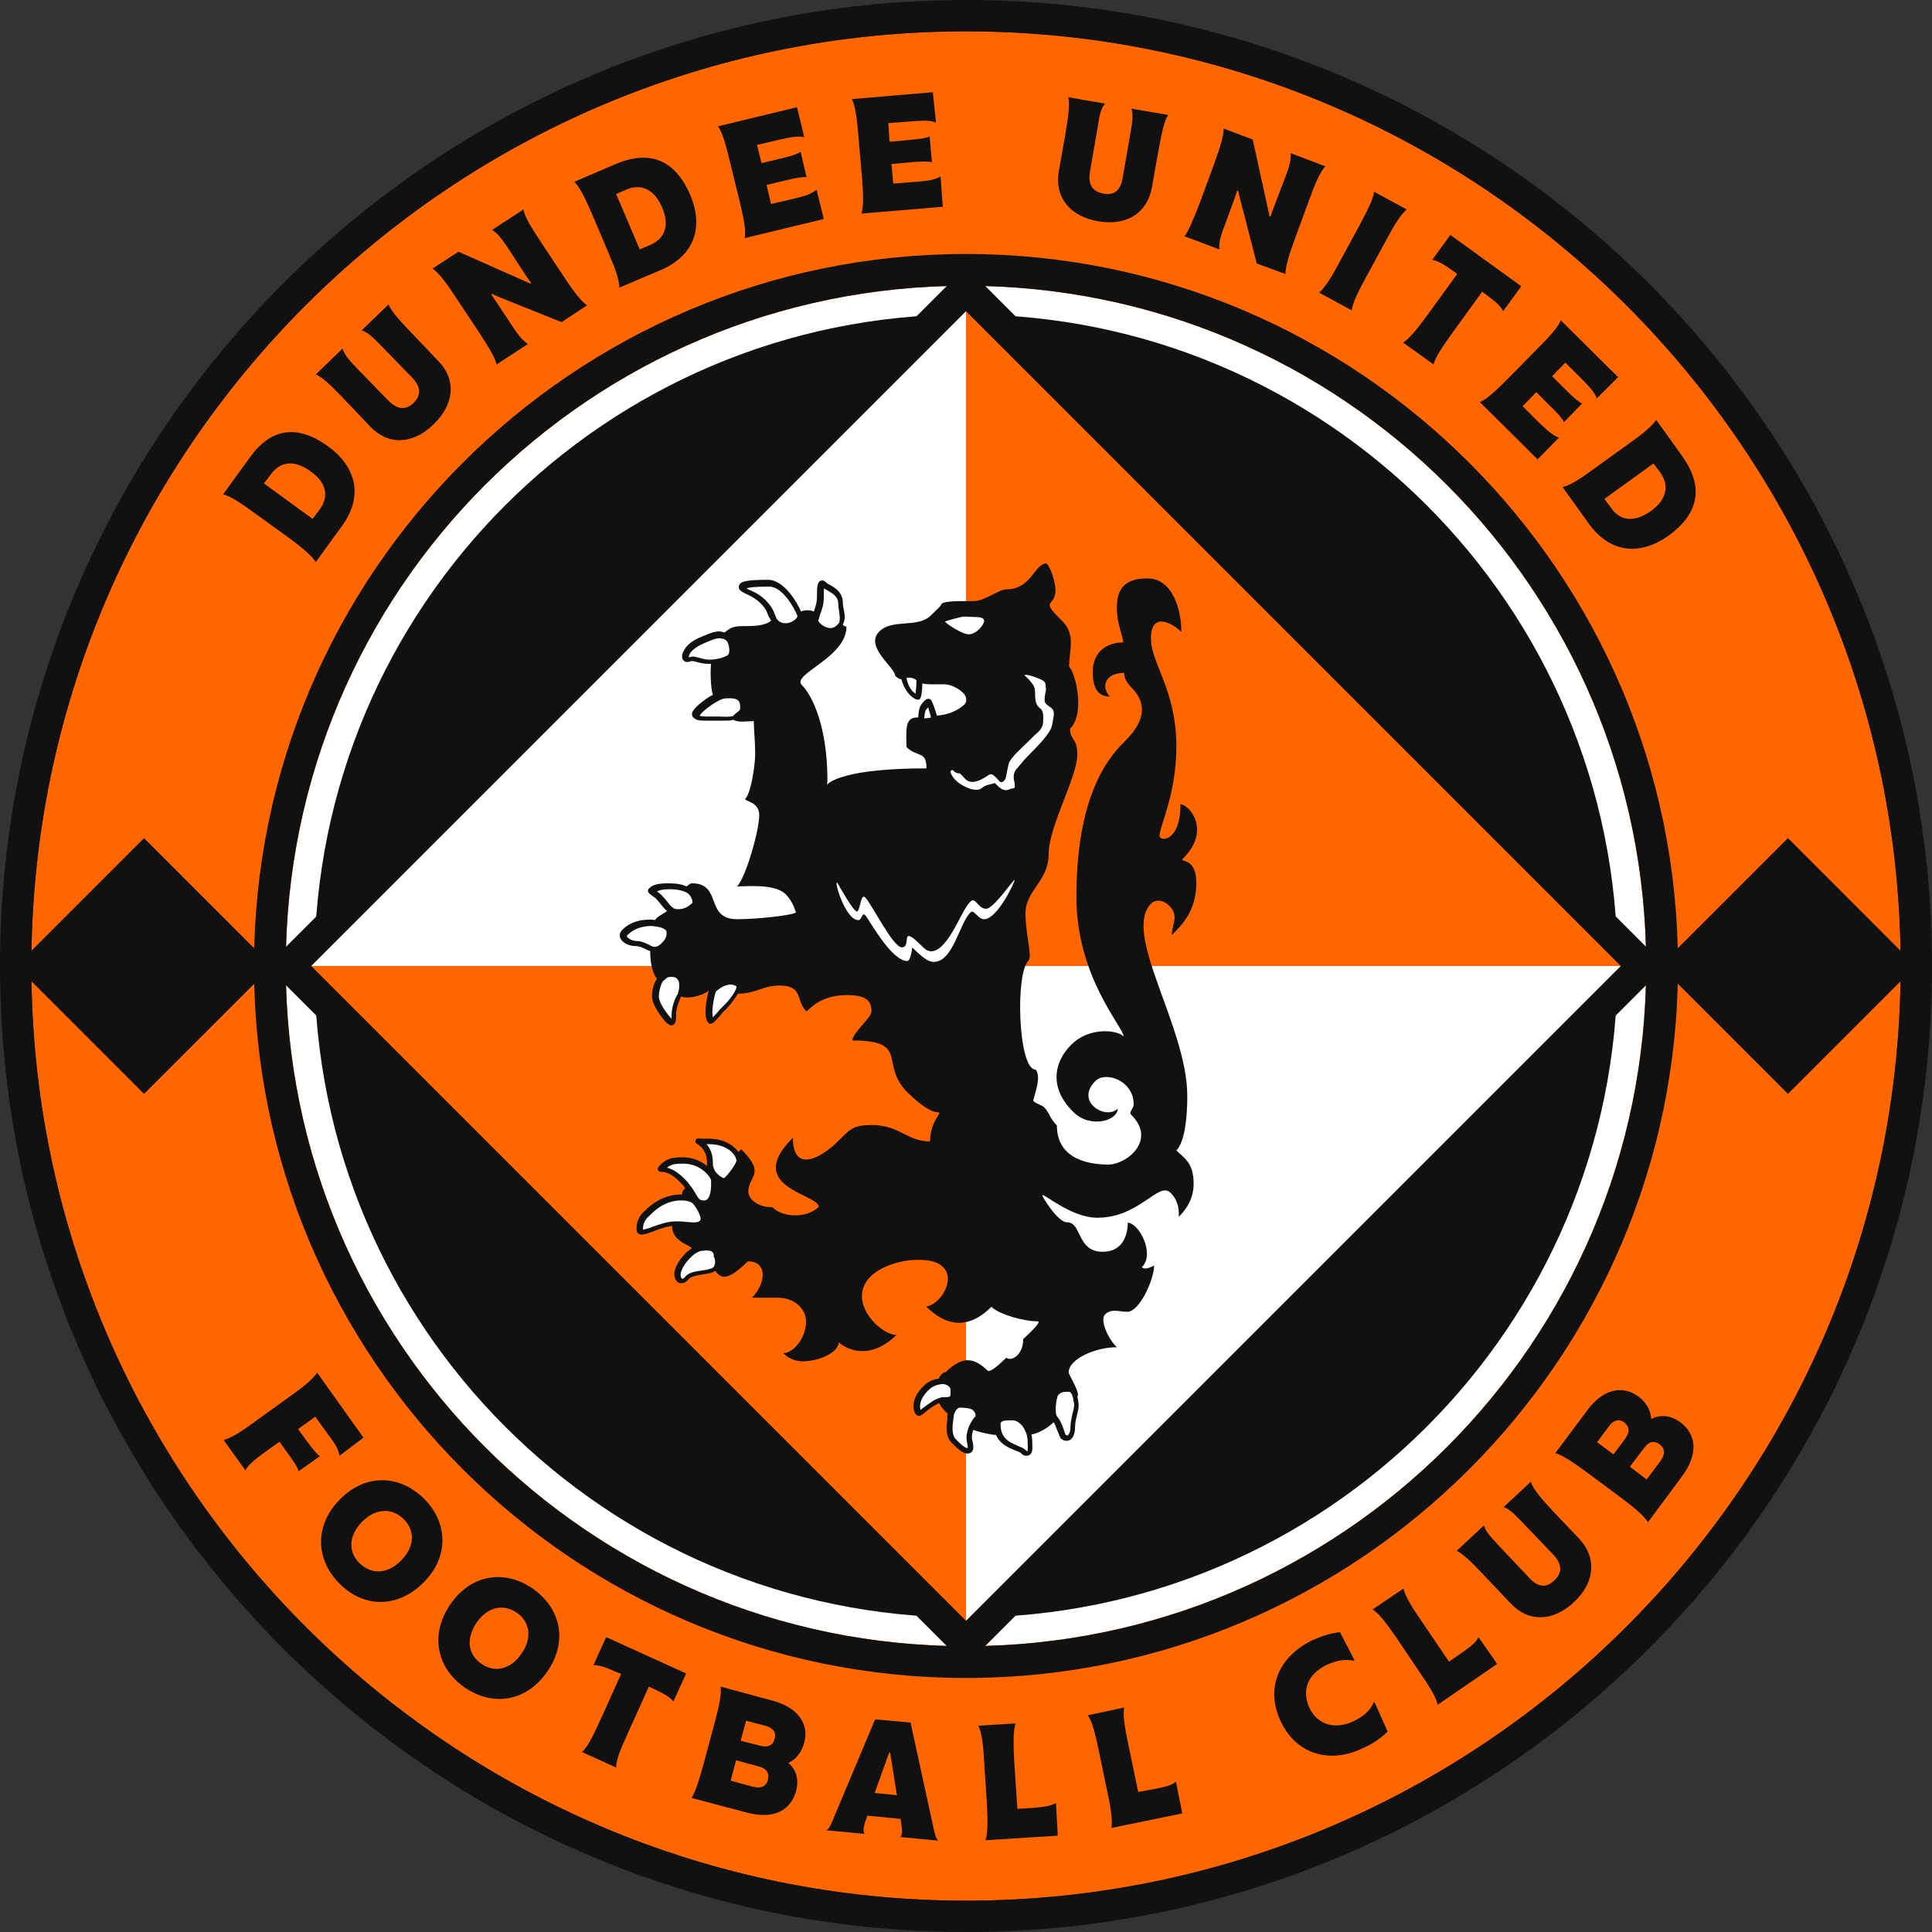 <?xml version="1.0" encoding="UTF-8"?>
<svg xmlns="http://www.w3.org/2000/svg" width="50" height="50" viewBox="0 0 50 50" fill="none">
  <rect x="0" y="0" width="50" height="50" fill="#333333" stroke="none"/>
  <g clip-path="url(#clip0_13041_191)">
    <path d="M49.189 25C49.189 38.335 38.335 49.189 25 49.189C11.665 49.189 0.812 38.335 0.812 25C0.812 11.665 11.665 0.812 25 0.812C38.335 0.812 49.189 11.665 49.189 25Z" fill="#FF6600"></path>
    <path d="M25 0C11.218 0 0 11.218 0 25C0 38.782 11.218 50 25 50C38.782 50 50 38.782 50 25C50 11.218 38.782 0 25 0ZM25 0.811C38.335 0.811 49.189 11.665 49.189 25C49.189 38.335 38.335 49.189 25 49.189C11.665 49.189 0.811 38.335 0.811 25C0.811 11.665 11.665 0.811 25 0.811Z" fill="#111111"></path>
    <path d="M7.396 25C7.396 15.275 15.275 7.396 25 7.396C34.725 7.396 42.603 15.275 42.603 25C42.603 34.725 34.725 42.603 25 42.603C15.275 42.603 7.396 34.725 7.396 25Z" fill="white"></path>
    <path d="M25 6.573C14.84 6.573 6.573 14.84 6.573 25C6.573 35.16 14.84 43.426 25 43.426C35.16 43.426 43.426 35.16 43.426 25C43.426 14.84 35.16 6.573 25 6.573ZM25 7.396C34.725 7.396 42.603 15.275 42.603 25C42.603 34.725 34.725 42.603 25 42.603C15.275 42.603 7.396 34.725 7.396 25C7.396 15.275 15.275 7.396 25 7.396Z" fill="#111111"></path>
    <path d="M8.137 25C8.137 15.687 15.687 8.137 25 8.137C34.313 8.137 41.862 15.687 41.862 25C41.862 34.313 34.313 41.862 25 41.862C15.687 41.862 8.137 34.313 8.137 25Z" fill="#111111"></path>
    <path d="M46.272 21.69L42.962 25L46.272 28.309L49.581 25L46.272 21.69Z" fill="#111111"></path>
    <path d="M3.728 21.692L0.419 25.001L3.728 28.31L7.038 25.001L3.728 21.692Z" fill="#111111"></path>
    <path d="M25 6.938V25H6.938L25 6.938Z" fill="white"></path>
    <path d="M25 43.062V25H43.062L25 43.062Z" fill="white"></path>
    <path d="M6.938 25H25V43.062L6.938 25Z" fill="#FF6600"></path>
    <path d="M43.062 25H25V6.938L43.062 25Z" fill="#FF6600"></path>
    <path d="M25 6.903L6.903 25L25 43.097L43.098 25L25 6.903ZM25 8.055L41.945 25L25 41.945L8.055 25L25 8.055Z" fill="#111111"></path>
    <path d="M8.032 12.194C7.608 11.888 7.244 11.947 7.009 12.277L6.832 12.512L8.09 13.429L8.267 13.194C8.514 12.864 8.467 12.5 8.032 12.194ZM8.502 11.559C9.219 12.088 9.408 12.841 8.855 13.605L8.173 14.546C8.067 14.381 7.832 14.181 7.467 13.911L6.585 13.276C6.221 13.006 5.962 12.841 5.774 12.794L6.456 11.853C6.997 11.089 7.679 10.96 8.502 11.559Z" fill="#111111"></path>
    <path d="M10.654 8.619L11.348 9.349C11.806 9.819 11.771 10.454 11.219 10.983C10.678 11.512 10.043 11.524 9.584 11.042L8.89 10.313C8.584 9.995 8.361 9.772 8.173 9.69L8.867 9.019C8.902 9.16 9.008 9.29 9.231 9.525L10.043 10.36C10.278 10.595 10.489 10.63 10.701 10.43C10.913 10.219 10.889 10.007 10.666 9.772L9.854 8.937C9.631 8.702 9.502 8.596 9.361 8.549L10.054 7.879C10.137 8.067 10.336 8.29 10.654 8.619Z" fill="#111111"></path>
    <path d="M12.394 8.596L11.794 7.69C11.548 7.314 11.36 7.067 11.195 6.95L11.865 6.514L13.511 7.244L13.723 7.338L13.747 7.326L13.629 7.161L13.147 6.42C12.97 6.15 12.853 6.021 12.735 5.95L13.547 5.421C13.582 5.621 13.747 5.88 13.993 6.256L14.593 7.161C14.84 7.538 15.028 7.784 15.193 7.902L14.534 8.337L12.923 7.69L12.735 7.608L12.712 7.62L12.818 7.773L13.253 8.431C13.429 8.702 13.547 8.831 13.664 8.902L12.853 9.431C12.806 9.243 12.641 8.972 12.394 8.596Z" fill="#111111"></path>
    <path d="M17.133 5.362C16.922 4.88 16.581 4.751 16.216 4.904L15.946 5.021L16.557 6.456L16.828 6.338C17.192 6.185 17.345 5.844 17.133 5.362ZM17.862 5.045C18.215 5.868 17.98 6.609 17.11 6.985L16.028 7.444C16.028 7.244 15.922 6.95 15.746 6.538L15.322 5.539C15.146 5.127 15.005 4.845 14.864 4.704L15.934 4.245C16.804 3.881 17.462 4.116 17.862 5.045Z" fill="#111111"></path>
    <path d="M20.814 3.551C20.673 3.516 20.508 3.539 20.191 3.61L19.591 3.751L19.709 4.222L20.202 4.104C20.461 4.045 20.649 3.986 20.72 3.928L20.873 4.586C20.79 4.574 20.602 4.598 20.332 4.668L19.838 4.786L19.955 5.28L20.555 5.139C20.873 5.068 21.037 4.998 21.131 4.904L21.32 5.668L19.273 6.162C19.309 5.962 19.25 5.656 19.144 5.221L18.885 4.163C18.779 3.728 18.697 3.422 18.58 3.269L20.626 2.775L20.814 3.551Z" fill="#111111"></path>
    <path d="M24.224 3.175C24.094 3.116 23.93 3.116 23.601 3.14L22.989 3.187L23.024 3.669L23.53 3.622C23.8 3.598 23.989 3.575 24.059 3.528L24.118 4.198C24.036 4.175 23.848 4.175 23.577 4.198L23.071 4.245L23.118 4.751L23.73 4.704C24.047 4.68 24.224 4.645 24.341 4.563L24.4 5.351L22.295 5.527C22.354 5.339 22.342 5.021 22.307 4.574L22.213 3.493C22.178 3.046 22.131 2.74 22.048 2.564L24.142 2.387L24.224 3.175Z" fill="#111111"></path>
    <path d="M29.986 3.869L29.81 4.857C29.692 5.503 29.163 5.856 28.422 5.727C27.681 5.598 27.293 5.104 27.399 4.445L27.575 3.457C27.646 3.01 27.693 2.705 27.646 2.517L28.599 2.681C28.504 2.787 28.457 2.952 28.41 3.281L28.21 4.433C28.152 4.763 28.257 4.951 28.551 5.01C28.845 5.068 29.01 4.915 29.057 4.586L29.257 3.434C29.316 3.116 29.328 2.94 29.28 2.811L30.233 2.975C30.127 3.128 30.068 3.434 29.986 3.869Z" fill="#111111"></path>
    <path d="M31.044 5.268L31.421 4.245C31.573 3.822 31.668 3.528 31.668 3.328L32.42 3.61L32.808 5.374L32.855 5.597L32.879 5.609L32.949 5.409L33.267 4.574C33.384 4.269 33.42 4.104 33.396 3.963L34.302 4.304C34.16 4.457 34.043 4.727 33.89 5.151L33.514 6.174C33.361 6.597 33.267 6.891 33.267 7.091L32.526 6.82L32.091 5.139L32.044 4.939L32.02 4.927L31.962 5.104L31.691 5.844C31.573 6.15 31.538 6.315 31.562 6.456L30.656 6.115C30.762 5.974 30.88 5.691 31.044 5.268Z" fill="#111111"></path>
    <path d="M35.36 7.161C35.148 7.549 35.007 7.832 34.983 8.032L34.137 7.573C34.29 7.444 34.454 7.185 34.666 6.785L35.183 5.833C35.395 5.433 35.536 5.162 35.56 4.962L36.406 5.421C36.253 5.55 36.089 5.809 35.877 6.209L35.36 7.161Z" fill="#111111"></path>
    <path d="M39.37 7.408L38.9 8.055C38.841 7.926 38.711 7.808 38.453 7.62L38.359 7.549L37.583 8.62C37.324 8.984 37.147 9.243 37.1 9.431L36.312 8.867C36.477 8.761 36.677 8.514 36.936 8.161L37.712 7.091L37.618 7.02C37.359 6.832 37.206 6.75 37.065 6.726L37.535 6.08L39.37 7.408Z" fill="#111111"></path>
    <path d="M41.322 10.313C41.287 10.184 41.169 10.042 40.946 9.819L40.511 9.384L40.169 9.737L40.534 10.101C40.722 10.289 40.875 10.419 40.946 10.442L40.475 10.924C40.44 10.842 40.322 10.701 40.123 10.513L39.758 10.148L39.405 10.513L39.84 10.948C40.075 11.171 40.205 11.277 40.346 11.324L39.793 11.889L38.3 10.407C38.488 10.325 38.711 10.113 39.029 9.795L39.793 9.019C40.111 8.702 40.322 8.467 40.393 8.29L41.875 9.76L41.322 10.313Z" fill="#111111"></path>
    <path d="M42.721 13.229C43.145 12.923 43.203 12.559 42.968 12.229L42.792 11.994L41.522 12.912L41.698 13.147C41.922 13.476 42.286 13.535 42.721 13.229ZM43.18 13.864C42.451 14.382 41.675 14.323 41.122 13.558L40.44 12.606C40.64 12.559 40.898 12.394 41.263 12.124L42.145 11.489C42.51 11.23 42.757 11.03 42.862 10.866L43.544 11.818C44.085 12.582 43.991 13.276 43.18 13.864Z" fill="#111111"></path>
    <path d="M8.784 37.676C8.772 37.535 8.69 37.382 8.49 37.124L8.161 36.665L7.714 36.983L7.926 37.276C8.09 37.5 8.208 37.641 8.279 37.688L7.726 38.076C7.714 37.994 7.608 37.829 7.444 37.606L7.232 37.312L6.809 37.617C6.55 37.806 6.421 37.923 6.35 38.053L5.786 37.265C5.986 37.218 6.244 37.053 6.609 36.783L7.491 36.148C7.855 35.889 8.102 35.689 8.208 35.524L9.407 37.206L8.784 37.676Z" fill="#111111"></path>
    <path d="M10.383 40.381C10.748 40.016 10.736 39.593 10.442 39.311C10.16 39.029 9.736 39.017 9.372 39.381C9.007 39.758 9.019 40.169 9.301 40.452C9.595 40.745 10.019 40.757 10.383 40.381ZM8.796 38.805C9.466 38.123 10.348 38.17 10.971 38.782C11.583 39.393 11.641 40.275 10.959 40.957C10.277 41.639 9.395 41.604 8.784 40.981C8.172 40.369 8.125 39.487 8.796 38.805Z" fill="#111111"></path>
    <path d="M13.499 42.792C13.793 42.368 13.699 41.957 13.37 41.733C13.041 41.51 12.629 41.569 12.335 41.992C12.041 42.427 12.124 42.839 12.465 43.062C12.782 43.286 13.206 43.227 13.499 42.792ZM11.653 41.522C12.194 40.734 13.064 40.616 13.782 41.11C14.499 41.604 14.711 42.462 14.17 43.25C13.629 44.05 12.747 44.167 12.03 43.674C11.312 43.18 11.112 42.321 11.653 41.522Z" fill="#111111"></path>
    <path d="M17.756 43.309L17.427 44.038C17.345 43.921 17.192 43.838 16.898 43.697L16.792 43.65L16.251 44.85C16.063 45.261 15.945 45.543 15.945 45.743L15.063 45.343C15.205 45.214 15.346 44.932 15.534 44.52L16.075 43.321L15.957 43.274C15.663 43.145 15.499 43.086 15.357 43.097L15.687 42.368L17.756 43.309Z" fill="#111111"></path>
    <path d="M19.673 45.179C19.885 45.238 20.014 45.155 20.049 44.991C20.096 44.826 19.991 44.709 19.802 44.661L19.309 44.532L19.168 45.05L19.673 45.179ZM19.473 46.237C19.685 46.296 19.826 46.237 19.873 46.061C19.92 45.896 19.838 45.767 19.65 45.72L19.05 45.555L18.909 46.084L19.473 46.237ZM18.215 45.626L18.497 44.579C18.615 44.144 18.674 43.838 18.65 43.65L20.002 44.015C20.649 44.191 20.943 44.614 20.814 45.096C20.743 45.355 20.602 45.532 20.402 45.626C20.602 45.79 20.684 46.049 20.602 46.355C20.461 46.86 20.014 47.096 19.32 46.907L17.898 46.531C18.003 46.355 18.097 46.061 18.215 45.626Z" fill="#111111"></path>
    <path d="M23.212 46.46L23.036 45.355H23.012L22.636 46.402L23.212 46.46ZM23.295 47.542C23.354 47.483 23.354 47.413 23.33 47.236L23.306 47.072L22.448 46.989L22.389 47.154C22.342 47.319 22.33 47.401 22.378 47.46L21.378 47.366C21.472 47.331 21.507 47.213 21.601 46.989L22.648 44.497L23.565 44.579L24.141 47.225C24.2 47.472 24.212 47.589 24.294 47.636L23.295 47.542Z" fill="#111111"></path>
    <path d="M27.328 46.66L27.375 47.507L25.506 47.625C25.564 47.437 25.564 47.131 25.541 46.684L25.47 45.602C25.447 45.155 25.412 44.849 25.317 44.661L26.282 44.602C26.223 44.791 26.223 45.096 26.246 45.543L26.329 46.813L26.705 46.79C27.046 46.766 27.211 46.731 27.328 46.66Z" fill="#111111"></path>
    <path d="M30.433 46.108L30.597 46.931L28.763 47.307C28.798 47.119 28.751 46.801 28.657 46.366L28.434 45.296C28.34 44.849 28.269 44.556 28.151 44.391L29.092 44.191C29.057 44.379 29.104 44.685 29.198 45.132L29.457 46.378L29.821 46.308C30.162 46.249 30.327 46.202 30.433 46.108Z" fill="#111111"></path>
    <path d="M33.149 44.556C32.726 43.674 33.114 42.862 33.961 42.451C34.196 42.345 34.407 42.274 34.678 42.239L35.054 42.968L35.031 42.98C34.878 42.945 34.642 42.945 34.337 43.086C33.843 43.321 33.678 43.744 33.89 44.203C34.102 44.65 34.572 44.767 35.031 44.544C35.348 44.391 35.489 44.215 35.548 44.062L35.572 44.05L35.913 44.814C35.713 45.002 35.524 45.132 35.278 45.238C34.478 45.637 33.572 45.449 33.149 44.556Z" fill="#111111"></path>
    <path d="M38.264 42.368L38.746 43.062L37.206 44.12C37.171 43.932 37.006 43.662 36.747 43.286L36.136 42.38C35.877 42.004 35.689 41.757 35.524 41.651L36.324 41.11C36.359 41.298 36.524 41.569 36.783 41.945L37.5 43.003L37.806 42.792C38.076 42.603 38.206 42.498 38.264 42.368Z" fill="#111111"></path>
    <path d="M40.181 39.099L40.875 39.828C41.322 40.31 41.287 40.946 40.734 41.463C40.181 41.98 39.546 41.98 39.099 41.498L38.406 40.769C38.1 40.44 37.877 40.228 37.7 40.134L38.406 39.476C38.441 39.617 38.547 39.746 38.77 39.981L39.57 40.828C39.793 41.075 40.017 41.11 40.228 40.898C40.44 40.699 40.428 40.475 40.193 40.228L39.394 39.393C39.17 39.158 39.041 39.041 38.911 39.005L39.617 38.347C39.676 38.535 39.876 38.77 40.181 39.099Z" fill="#111111"></path>
    <path d="M42.968 37.818C43.097 37.641 43.097 37.488 42.956 37.383C42.815 37.277 42.674 37.3 42.556 37.465L42.18 37.959L42.615 38.288L42.968 37.818ZM42.062 37.23C42.192 37.053 42.168 36.912 42.027 36.806C41.898 36.712 41.745 36.759 41.639 36.912L41.333 37.324L41.757 37.641L42.062 37.23ZM41.933 38.746L41.063 38.1C40.698 37.829 40.44 37.665 40.252 37.606L41.086 36.489C41.486 35.948 41.992 35.842 42.392 36.136C42.603 36.289 42.721 36.489 42.733 36.724C42.956 36.606 43.227 36.618 43.485 36.806C43.909 37.124 43.956 37.629 43.532 38.206L42.65 39.393C42.533 39.217 42.298 39.017 41.933 38.746Z" fill="#111111"></path>
    <path d="M30.327 24.2C30.327 23.918 30.527 23.706 30.256 23.436C30.044 23.236 29.856 23.318 29.797 23.377C29.021 24.142 30.727 26.564 30.727 28.363C30.727 28.951 30.656 29.562 30.444 29.774C30.632 29.962 30.891 30.08 30.891 30.633C30.891 31.009 30.715 31.291 30.503 31.491C30.503 31.491 30.562 31.127 30.291 30.868C29.986 30.562 29.492 31.515 28.398 31.515C27.704 31.515 26.975 30.844 26.975 30.938C26.975 30.974 27.375 31.632 27.61 31.632C28.01 31.632 27.857 32.396 28.539 32.396C29.057 32.396 29.186 31.961 29.186 31.644C29.468 31.644 29.903 32.444 29.551 32.796C29.645 32.89 29.868 32.749 29.868 32.749C29.868 33.114 29.492 33.949 29.174 33.949C28.963 33.949 28.763 33.855 28.598 34.019C28.457 34.16 28.68 34.654 28.904 34.866C28.328 34.866 27.657 35.183 27.657 35.513C27.657 35.583 27.975 36.065 27.881 36.148C27.904 36.23 27.916 36.324 27.916 36.359C27.916 36.43 27.904 36.5 27.881 36.583C27.857 36.688 27.822 36.806 27.822 36.935C27.822 37.112 27.763 37.241 27.669 37.276C27.657 37.276 27.634 37.288 27.599 37.288C27.552 37.288 27.505 37.276 27.446 37.218C27.434 37.194 27.422 37.171 27.387 37.077C27.352 37.006 27.316 36.877 27.269 36.806C27.269 36.818 27.258 36.818 27.258 36.818C27.093 36.971 26.858 37.1 26.693 37.124C26.717 37.23 26.717 37.335 26.717 37.429C26.717 37.453 26.717 37.476 26.717 37.5C26.717 37.547 26.693 37.641 26.622 37.665C26.611 37.665 26.587 37.676 26.564 37.676C26.529 37.676 26.47 37.665 26.423 37.606C26.399 37.582 26.329 37.559 26.27 37.535C26.105 37.465 25.882 37.382 25.776 37.135H25.764C25.623 37.135 25.282 37.041 25.188 37.006C25.164 37.077 25.153 37.135 25.153 37.206C25.153 37.218 25.153 37.253 25.164 37.276C25.188 37.382 25.211 37.5 25.153 37.571C25.141 37.582 25.106 37.617 25.047 37.617C24.929 37.617 24.823 37.535 24.635 37.347C24.459 37.182 24.494 36.888 24.518 36.724C24.518 36.7 24.518 36.665 24.518 36.653C24.518 36.642 24.518 36.606 24.529 36.583C24.459 36.536 24.318 36.371 24.318 36.324V36.312C24.2 36.347 24.083 36.442 23.988 36.512C23.906 36.583 23.836 36.642 23.777 36.642C23.753 36.642 23.73 36.63 23.706 36.606C23.636 36.536 23.542 36.218 23.906 35.865C24.035 35.736 24.2 35.689 24.294 35.677C24.329 35.595 24.4 35.513 24.471 35.513C24.906 35.089 25.2 35.125 25.552 35.466C25.623 35.536 25.846 35.325 26.046 35.136C26.152 35.242 26.481 35.089 26.481 34.654C26.599 34.548 26.975 34.196 26.858 34.196C26.493 34.196 25.858 34.019 25.658 33.819C25.259 34.219 24.671 34.513 23.965 33.807C24.282 33.807 24.765 33.137 24.4 32.785C24.188 32.573 23.753 32.608 23.671 32.608C23.306 32.608 22.307 32.843 22.307 33.549C22.307 34.043 22.871 34.548 23.201 34.548C22.507 35.23 21.884 34.913 21.707 34.736C21.707 34.983 21.237 35.23 20.767 35.23C20.578 35.23 20.39 35.148 20.273 35.019C20.531 35.019 20.86 34.631 20.86 34.196C20.86 33.878 20.567 33.584 20.12 33.584H19.461C19.814 33.231 19.884 32.643 19.355 32.643C18.756 33.231 18.638 33.031 18.52 32.902C18.52 32.902 18.52 32.902 18.509 32.89C18.438 32.949 18.309 32.961 18.18 32.984C18.038 33.008 17.886 33.031 17.827 33.102C17.768 33.173 17.709 33.208 17.639 33.208C17.627 33.208 17.615 33.208 17.591 33.208C17.544 33.196 17.474 33.149 17.45 32.996C17.439 32.855 17.544 32.667 17.65 32.538C17.733 32.432 17.815 32.361 17.909 32.302C17.768 32.185 17.403 32.114 17.392 31.726C17.227 31.75 17.051 31.808 16.91 31.867C16.78 31.914 16.686 31.95 16.616 31.95C16.58 31.95 16.545 31.95 16.521 31.926C16.498 31.914 16.474 31.867 16.474 31.808C16.474 31.526 16.616 31.397 16.698 31.326C16.71 31.315 16.721 31.315 16.721 31.303C17.039 30.997 17.392 30.903 17.65 30.915C17.65 30.856 17.674 30.797 17.721 30.762C17.721 30.762 17.733 30.762 17.733 30.75C17.697 30.691 17.639 30.633 17.58 30.574C17.345 30.339 17.18 30.327 17.121 30.327C17.098 30.327 17.051 30.327 17.027 30.28C17.015 30.233 17.039 30.198 17.074 30.162C17.239 29.998 17.356 29.951 17.662 29.951C17.909 29.951 18.109 30.033 18.25 30.139C18.262 30.15 18.273 30.162 18.297 30.174C18.297 30.162 18.297 30.139 18.297 30.127V30.103C18.297 29.774 18.121 29.657 18.05 29.61C18.027 29.598 17.98 29.562 18.003 29.515C18.015 29.457 18.074 29.457 18.144 29.468H18.321C18.767 29.468 18.991 29.657 19.108 29.809C19.108 29.809 19.155 29.774 19.179 29.739C19.837 30.386 19.367 30.433 19.367 30.832C19.367 31.056 19.638 31.244 19.99 31.244C20.273 31.526 20.896 31.526 21.19 31.232C21.19 30.903 19.226 30.727 20.52 29.445C20.52 30.374 21.249 29.974 21.695 29.527C22.013 29.21 22.095 29.116 22.554 29.116C23.295 29.116 23.459 29.539 24.071 29.539C24.071 28.998 24.412 28.786 24.282 28.786C24.141 28.786 23.906 28.68 23.495 28.281C22.742 27.54 23.565 26.928 22.06 26.928C22.06 26.729 22.554 26.34 22.554 26.176C22.554 25.87 22.378 25.753 21.919 25.753C21.401 25.753 21.096 25.952 20.872 26.176C20.578 25.882 20.802 25.506 20.167 25.506C19.743 25.506 19.555 25.717 19.097 25.717C19.026 25.835 18.92 25.988 18.767 26.141C18.72 26.176 18.685 26.223 18.638 26.282C18.509 26.423 18.462 26.493 18.391 26.493C18.368 26.493 18.344 26.493 18.332 26.47C18.191 26.329 18.285 25.835 18.344 25.635C18.156 25.788 17.78 25.858 17.627 25.788L17.615 25.811C17.58 25.905 17.497 26.07 17.497 26.27C17.497 26.411 17.486 26.493 17.415 26.529C17.403 26.529 17.392 26.54 17.38 26.54C17.333 26.54 17.286 26.493 17.25 26.47C17.156 26.376 16.874 26.023 16.874 25.788C16.874 25.623 16.921 25.447 17.003 25.329C16.874 25.176 16.827 24.894 16.827 24.612C16.78 24.6 16.733 24.577 16.686 24.553C16.616 24.518 16.533 24.483 16.427 24.483C16.286 24.483 16.098 24.4 16.051 24.271C16.027 24.2 16.039 24.13 16.11 24.059C16.286 23.883 16.521 23.8 16.815 23.8C16.862 23.8 16.91 23.8 16.956 23.812C16.98 23.73 17.18 23.648 17.262 23.577C17.203 23.53 17.156 23.471 17.109 23.412C17.062 23.354 17.027 23.307 16.968 23.248C16.945 23.224 16.898 23.201 16.874 23.177C16.815 23.142 16.78 23.107 16.768 23.06C16.768 23.036 16.78 23.001 16.804 22.989C16.886 22.895 17.039 22.86 17.297 22.86C17.497 22.86 17.65 22.883 17.768 22.942C17.815 22.907 17.862 22.86 17.909 22.86C18.697 22.86 18.238 23.789 19.073 23.789C19.638 23.789 20.531 23.683 20.602 23.612C20.578 23.589 20.543 23.354 20.331 23.142C20.049 22.86 19.285 22.942 19.073 22.942C19.297 22.719 19.649 21.496 19.649 21.096C19.649 20.72 19.214 20.743 19.297 20.661C19.426 20.531 19.544 19.838 19.544 19.508C19.544 19.179 19.508 18.873 19.508 18.662C19.344 18.662 19.108 18.709 18.979 18.627C18.92 18.65 18.838 18.65 18.72 18.65C18.662 18.65 18.591 18.65 18.509 18.65H18.25C18.144 18.65 18.027 18.65 17.956 18.579C17.921 18.556 17.909 18.509 17.909 18.474C17.909 18.356 18.191 18.121 18.45 17.98C18.391 17.839 18.379 17.333 18.403 17.18C18.379 17.18 18.356 17.18 18.332 17.18C18.215 17.18 18.121 17.157 18.038 17.133C17.956 17.11 17.897 17.098 17.85 17.121C17.815 17.133 17.791 17.133 17.78 17.133C17.733 17.133 17.709 17.11 17.697 17.098C17.627 17.039 17.65 16.921 17.686 16.863C17.733 16.757 17.838 16.604 18.168 16.474C18.473 16.345 18.579 16.31 18.756 16.369C18.897 16.239 19.003 16.204 19.226 16.204C19.485 16.204 19.791 16.204 19.955 16.063C19.932 16.016 19.908 15.981 19.884 15.934C19.849 15.839 19.814 15.734 19.673 15.604C19.555 15.487 19.414 15.416 19.308 15.369C19.191 15.31 19.12 15.275 19.12 15.193C19.12 15.052 19.285 15.005 19.873 15.005C20.296 15.005 20.637 15.604 20.731 15.828C20.767 15.804 20.837 15.793 20.896 15.793C20.955 15.793 21.025 15.804 21.061 15.828C21.096 15.722 21.143 15.604 21.143 15.451V15.428C21.143 15.181 21.154 15.063 21.237 15.028C21.249 15.028 21.307 15.005 21.354 15.052C21.39 15.087 21.437 15.122 21.495 15.146C21.637 15.228 21.813 15.346 21.813 15.604C21.813 15.663 21.825 15.722 21.837 15.781C21.86 15.898 21.884 16.016 21.825 16.134C21.825 16.145 21.813 16.157 21.813 16.169C21.837 16.192 21.86 16.216 21.907 16.216C21.907 17.027 20.461 17.451 20.755 17.733C21.037 18.015 21.413 18.838 21.413 20.179V20.202C21.413 20.261 21.401 20.285 21.401 20.308C21.472 20.226 21.919 19.885 23.977 19.885C23.977 19.414 23.741 19.614 23.459 19.332C23.459 18.932 23.401 18.568 23.73 18.568H23.765V18.544C23.777 18.309 23.836 18.25 23.847 18.227C23.871 18.203 23.883 18.18 23.906 18.156C23.942 18.121 23.977 18.085 24.024 18.085C24.047 18.085 24.083 18.085 24.106 18.133C24.141 18.18 24.224 18.438 24.247 18.521C24.518 18.497 24.753 18.415 24.953 18.238C25.176 18.015 24.706 17.709 24.435 17.709C24.235 17.709 23.965 17.721 23.871 17.686C23.859 18.109 23.8 18.109 23.753 18.109C23.683 18.109 23.577 18.015 23.53 17.968C23.448 17.874 23.365 17.733 23.33 17.58C23.271 17.58 23.212 17.533 23.165 17.486C23.165 17.274 22.366 16.733 22.754 16.345C23.095 16.004 23.741 16.263 24.083 15.934C24.224 15.793 24.365 15.675 24.365 15.628C24.447 15.546 24.87 15.557 25.2 15.557C25.482 15.557 25.846 15.252 26.046 15.252C26.693 15.252 26.775 14.581 27.081 14.581C27.199 14.687 27.316 15.087 27.316 15.263C27.316 15.745 26.881 15.475 27.493 16.075C27.846 16.427 27.669 16.827 27.669 17.251C27.834 17.415 28.092 18.462 27.693 18.862C27.693 19.167 27.881 19.085 27.881 19.532C27.881 20.108 27.14 21.39 27.14 22.095C27.14 22.813 26.54 23.036 26.54 23.636C26.54 24.212 26.728 24.753 26.611 24.871C26.27 25.212 26.352 27.681 26.799 27.681C26.975 27.857 26.74 28.41 26.74 28.492C26.822 28.575 26.975 28.598 27.022 28.657C27.163 28.798 27.163 28.939 27.352 29.127C27.352 30.056 28.292 30.139 28.68 30.139C29.163 30.139 29.939 29.504 29.28 28.857C29.198 28.775 29.339 28.704 29.339 28.575C29.339 27.963 28.61 27.716 28.351 27.975C27.81 28.504 28.61 28.998 28.927 28.692C28.927 28.998 28.222 29.221 27.775 28.775C27.105 28.116 27.316 27.434 27.728 27.034C28.198 26.564 28.927 26.658 29.08 26.823C29.08 26.587 27.857 25.294 27.857 23.212C27.857 20.708 28.61 19.673 29.092 19.203C29.386 18.909 29.856 18.368 29.28 17.792C29.092 17.603 29.092 17.451 29.092 17.415C28.586 17.415 28.492 17.792 28.727 18.027C28.48 18.027 28.281 17.897 28.281 17.392C28.281 16.874 28.633 16.627 29.068 16.627C29.068 16.474 28.904 16.145 28.904 15.734C28.904 15.228 29.116 14.969 29.692 14.969C30.362 14.969 30.574 15.804 30.574 16.357C30.315 16.098 29.786 15.839 29.786 16.522C29.786 17.168 30.444 17.85 30.444 19.32C30.444 20.555 30.009 21.39 30.009 21.625C30.009 21.79 30.55 21.801 30.55 20.814C30.762 20.814 31.361 21.472 30.621 22.213C30.491 22.342 30.962 22.142 30.962 22.86C30.95 23.565 30.621 23.906 30.327 24.2Z" fill="#111111"></path>
    <path d="M24.094 18.568C24.083 18.568 24.083 18.568 24.059 18.579C24.024 18.579 23.977 18.591 23.918 18.591C23.93 18.45 23.953 18.38 23.965 18.368C23.988 18.344 24 18.321 24.024 18.309C24.036 18.38 24.083 18.509 24.094 18.568Z" fill="white"></path>
    <path d="M18.874 16.827C18.874 16.851 18.874 16.945 18.815 16.968C18.697 17.027 18.591 17.051 18.497 17.062C18.333 17.086 18.215 17.062 18.109 17.027C18.051 17.015 17.992 16.992 17.933 16.992C17.898 16.992 17.862 17.004 17.827 17.015C17.827 17.004 17.827 16.968 17.839 16.945C17.862 16.886 17.956 16.757 18.239 16.639C18.509 16.522 18.591 16.498 18.709 16.533C18.733 16.533 18.744 16.545 18.768 16.557C18.827 16.58 18.874 16.698 18.874 16.827Z" fill="white"></path>
    <path d="M21.719 16.11C21.707 16.134 21.696 16.145 21.672 16.169C21.59 16.251 21.508 16.275 21.402 16.239C21.272 16.204 21.178 16.086 21.178 16.063C21.178 16.039 21.202 15.992 21.213 15.934L21.225 15.898C21.272 15.781 21.319 15.64 21.319 15.475V15.451C21.319 15.334 21.319 15.263 21.331 15.228C21.366 15.252 21.402 15.275 21.449 15.299C21.578 15.381 21.696 15.451 21.696 15.64C21.696 15.71 21.707 15.769 21.719 15.839C21.731 15.945 21.743 16.039 21.719 16.11Z" fill="white"></path>
    <path d="M20.637 15.945C20.637 15.981 20.578 16.051 20.473 16.098C20.426 16.122 20.261 16.169 20.143 16.063C20.143 16.063 20.143 16.063 20.132 16.051C20.096 16.016 20.085 15.981 20.061 15.922C20.026 15.828 19.979 15.699 19.814 15.534C19.685 15.405 19.532 15.322 19.414 15.275C19.379 15.264 19.344 15.24 19.32 15.228C19.367 15.205 19.509 15.181 19.908 15.181C20.249 15.181 20.555 15.734 20.626 15.91C20.626 15.922 20.637 15.934 20.637 15.945Z" fill="white"></path>
    <path d="M19.156 18.321C19.156 18.38 19.132 18.391 19.074 18.438C19.038 18.462 19.015 18.485 18.98 18.521C18.968 18.532 18.944 18.544 18.897 18.544C18.803 18.556 18.662 18.544 18.568 18.544C18.497 18.544 18.427 18.544 18.356 18.544C18.345 18.544 18.321 18.544 18.297 18.544C18.239 18.544 18.133 18.544 18.109 18.521C18.133 18.45 18.38 18.25 18.58 18.144C18.662 18.097 18.733 18.074 18.78 18.074C19.121 18.05 19.156 18.144 19.156 18.321Z" fill="white"></path>
    <path d="M17.25 24.118C17.25 24.189 17.25 24.224 17.227 24.271C17.203 24.318 17.18 24.353 17.121 24.412C17.027 24.506 16.956 24.518 16.886 24.494C16.863 24.483 16.827 24.471 16.792 24.448C16.71 24.412 16.604 24.353 16.474 24.353C16.38 24.353 16.251 24.295 16.227 24.236C16.227 24.224 16.216 24.212 16.251 24.189C16.392 24.048 16.604 23.965 16.851 23.965C16.886 23.965 16.921 23.965 16.956 23.977C17.109 23.989 17.25 24.048 17.25 24.118Z" fill="white"></path>
    <path d="M17.545 25.706C17.545 25.729 17.533 25.741 17.521 25.753L17.509 25.776C17.462 25.87 17.38 26.058 17.38 26.282C17.38 26.317 17.38 26.341 17.38 26.364C17.274 26.258 17.051 25.953 17.051 25.8C17.051 25.659 17.086 25.529 17.133 25.435C17.145 25.412 17.168 25.376 17.192 25.364C17.274 25.282 17.298 25.282 17.392 25.282C17.462 25.282 17.509 25.306 17.533 25.341C17.604 25.423 17.58 25.6 17.545 25.706Z" fill="white"></path>
    <path d="M17.909 23.377C17.78 23.495 17.674 23.53 17.545 23.53C17.486 23.53 17.439 23.518 17.404 23.483C17.357 23.448 17.321 23.401 17.274 23.342C17.227 23.283 17.18 23.224 17.122 23.166C17.086 23.13 17.039 23.095 17.004 23.072C17.004 23.072 17.004 23.072 16.992 23.072C17.063 23.036 17.169 23.013 17.333 23.013C17.486 23.013 17.615 23.036 17.709 23.072C17.768 23.095 17.804 23.119 17.839 23.154C17.898 23.224 17.945 23.342 17.909 23.377Z" fill="white"></path>
    <path d="M19.062 25.529C19.062 25.564 19.038 25.635 18.968 25.741C18.909 25.823 18.826 25.941 18.697 26.058C18.65 26.105 18.603 26.152 18.568 26.2C18.532 26.235 18.485 26.294 18.45 26.329C18.438 26.282 18.427 26.188 18.45 26.011C18.474 25.847 18.509 25.694 18.532 25.659C18.544 25.647 18.544 25.647 18.556 25.635C18.768 25.459 18.956 25.447 19.062 25.529Z" fill="white"></path>
    <path d="M26.258 22.777C26.258 22.836 25.811 23.789 25.47 23.789C25.306 23.789 25.2 23.518 25.118 23.612C24.824 23.895 24.671 24.894 24.165 24.894C23.906 24.894 23.601 24.459 23.601 24.541C23.601 24.659 23.542 24.871 23.483 24.871C23.06 24.871 22.484 23.777 22.39 23.683C22.307 23.601 22.307 23.812 22.213 23.812C21.872 23.812 21.566 22.742 21.672 22.848C21.719 22.93 22.084 23.589 22.178 23.589C22.26 23.589 22.272 23.107 22.39 23.224C22.566 23.401 23.107 24.518 23.342 24.518C23.518 24.518 23.424 24.224 23.518 24.224C23.601 24.224 23.73 24.365 23.906 24.53C24.071 24.694 24.247 24.6 24.365 24.494C24.718 24.142 24.894 23.554 25.118 23.33C25.247 23.201 25.306 23.518 25.517 23.518C25.717 23.53 26.258 22.707 26.258 22.777Z" fill="white"></path>
    <path d="M27.246 18.662C27.246 18.697 27.234 18.744 27.223 18.779C27.199 18.956 26.87 19.297 26.611 19.556C26.482 19.685 26.399 19.802 26.341 19.861C26.164 20.038 26.258 20.226 26.258 20.273C26.258 20.332 26.282 20.402 26.223 20.402C26.141 20.402 26.117 20.449 26.035 20.449C25.894 20.449 25.788 20.296 25.741 20.261C25.706 20.296 25.517 20.296 25.412 20.39C25.271 20.532 24.883 20.343 24.741 20.202C24.624 20.085 24.577 19.967 24.612 19.944C24.636 19.92 24.659 19.92 24.694 19.967C24.73 20.002 24.788 20.014 24.824 20.014C24.859 20.014 24.953 20.132 24.988 20.167C25.212 20.379 25.588 20.038 25.623 20.038C25.694 20.038 25.694 20.049 25.788 20.132C25.811 20.155 25.835 20.179 25.847 20.202C25.906 20.261 25.929 20.249 25.976 20.214C26.047 20.143 26.023 20.12 26.047 20.038C26.058 19.967 26.082 19.873 26.105 19.767C26.152 19.603 26.435 19.367 26.646 19.156C26.752 19.05 26.811 18.991 26.87 18.944C27.011 18.803 26.999 18.697 26.999 18.556C26.999 18.215 26.788 18.439 26.788 17.956C26.788 17.815 26.788 17.745 26.564 17.521C26.541 17.498 26.505 17.486 26.517 17.474C26.564 17.427 26.964 17.58 27.011 17.627C27.07 17.686 27.058 17.709 27.07 17.839C27.07 17.898 27.034 17.98 27.034 18.121C27.034 18.227 27.14 18.262 27.175 18.297C27.305 18.38 27.281 18.485 27.246 18.662Z" fill="white"></path>
    <path d="M25.47 16.063C25.47 16.169 25.27 16.416 25.07 16.416C24.894 16.416 24.459 16.122 24.459 16.087C24.459 16.075 24.871 15.957 24.953 15.957C25.023 15.957 25.153 15.969 25.247 15.969C25.282 15.969 25.47 15.969 25.47 16.063Z" fill="white"></path>
    <path d="M17.733 31.62C17.662 31.609 17.58 31.609 17.509 31.609C17.486 31.609 17.474 31.609 17.451 31.609C17.251 31.62 17.051 31.691 16.886 31.75C16.804 31.785 16.686 31.82 16.639 31.82C16.639 31.609 16.745 31.515 16.827 31.444C16.839 31.432 16.851 31.421 16.863 31.409C17.133 31.138 17.439 31.056 17.65 31.068C17.78 31.068 17.886 31.103 17.933 31.15C18.015 31.232 18.133 31.456 18.133 31.538C18.133 31.573 18.121 31.585 18.109 31.597C18.05 31.656 17.874 31.632 17.733 31.62Z" fill="white"></path>
    <path d="M17.698 30.491C17.521 30.315 17.369 30.245 17.263 30.221C17.357 30.139 17.451 30.115 17.674 30.115C17.898 30.115 18.051 30.186 18.168 30.268C18.321 30.374 18.392 30.503 18.403 30.539C18.403 30.55 18.403 30.55 18.403 30.562C18.403 30.656 18.415 30.927 18.309 31.032C18.286 31.056 18.262 31.068 18.215 31.068C18.109 31.068 18.086 31.032 18.003 30.891C17.968 30.832 17.921 30.75 17.851 30.668C17.815 30.609 17.757 30.55 17.698 30.491Z" fill="white"></path>
    <path d="M18.497 32.573C18.509 32.632 18.521 32.726 18.462 32.796C18.45 32.808 18.438 32.808 18.427 32.82C18.368 32.843 18.274 32.867 18.18 32.879C18.003 32.902 17.827 32.926 17.733 33.043C17.698 33.09 17.662 33.102 17.651 33.09C17.639 33.09 17.615 33.055 17.615 32.996C17.604 32.938 17.662 32.796 17.78 32.644C17.862 32.55 17.945 32.467 18.027 32.42C18.074 32.397 18.121 32.373 18.156 32.373C18.203 32.373 18.238 32.361 18.274 32.361C18.45 32.361 18.474 32.42 18.474 32.538C18.497 32.561 18.497 32.561 18.497 32.573Z" fill="white"></path>
    <path d="M19.062 30.033C19.05 30.127 18.815 30.445 18.733 30.492C18.674 30.468 18.462 30.362 18.45 30.127C18.45 30.115 18.45 30.115 18.45 30.104C18.45 29.857 18.368 29.704 18.286 29.61H18.333C18.791 29.61 18.979 29.833 19.038 29.951C19.05 29.998 19.062 30.033 19.062 30.033Z" fill="white"></path>
    <path d="M24.553 35.877C24.6 35.924 24.6 35.936 24.6 36.007C24.6 36.03 24.6 36.042 24.6 36.065C24.6 36.148 24.588 36.159 24.436 36.159C24.4 36.159 24.365 36.159 24.341 36.171C24.189 36.206 24.047 36.324 23.93 36.406C23.895 36.43 23.848 36.465 23.824 36.489C23.801 36.418 23.777 36.218 24.036 35.971C24.13 35.877 24.236 35.842 24.318 35.83C24.353 35.818 24.389 35.818 24.4 35.818C24.424 35.818 24.506 35.83 24.553 35.877Z" fill="white"></path>
    <path d="M25.247 36.618C25.247 36.642 25.247 36.665 25.235 36.665C25.188 36.712 25.117 36.818 25.07 36.936C25.035 37.03 25.012 37.124 25.012 37.218C25.012 37.241 25.023 37.277 25.023 37.312C25.035 37.347 25.047 37.441 25.047 37.477C24.976 37.477 24.882 37.394 24.741 37.253C24.623 37.136 24.647 36.889 24.671 36.747C24.671 36.712 24.682 36.677 24.682 36.653C24.682 36.606 24.741 36.43 24.847 36.43C25.082 36.43 25.165 36.477 25.188 36.501C25.235 36.559 25.247 36.595 25.247 36.618Z" fill="white"></path>
    <path d="M26.576 37.147C26.599 37.241 26.599 37.347 26.599 37.453C26.599 37.477 26.599 37.5 26.599 37.524C26.599 37.535 26.587 37.559 26.587 37.559C26.576 37.559 26.564 37.547 26.54 37.524C26.493 37.477 26.423 37.453 26.34 37.418C26.211 37.359 26.046 37.3 25.964 37.147C25.917 37.077 25.894 36.983 25.894 36.853C25.894 36.83 25.894 36.759 26.093 36.759C26.117 36.759 26.14 36.759 26.152 36.759C26.164 36.759 26.176 36.759 26.188 36.759C26.282 36.759 26.329 36.771 26.458 36.9C26.517 36.983 26.552 37.065 26.576 37.147Z" fill="white"></path>
    <path d="M27.799 36.359C27.799 36.406 27.787 36.477 27.763 36.559C27.74 36.665 27.704 36.794 27.704 36.935C27.704 37.065 27.657 37.135 27.634 37.147C27.61 37.159 27.587 37.135 27.575 37.124C27.563 37.112 27.552 37.065 27.54 37.03C27.505 36.924 27.457 36.794 27.399 36.712C27.387 36.7 27.375 36.677 27.363 36.665C27.281 36.583 27.34 36.159 27.387 36.101C27.457 36.03 27.516 36.018 27.669 36.018C27.728 36.018 27.775 36.159 27.787 36.277C27.799 36.312 27.799 36.336 27.799 36.359Z" fill="white"></path>
    <path d="M23.718 17.604C23.718 17.721 23.706 17.874 23.695 17.956C23.683 17.945 23.659 17.921 23.624 17.897C23.553 17.827 23.483 17.686 23.459 17.545C23.53 17.521 23.648 17.545 23.718 17.604Z" fill="white"></path>
  </g>
  <defs>
    <clipPath id="clip0_13041_191">
      <rect width="50" height="50" fill="white"></rect>
    </clipPath>
  </defs>
</svg>
